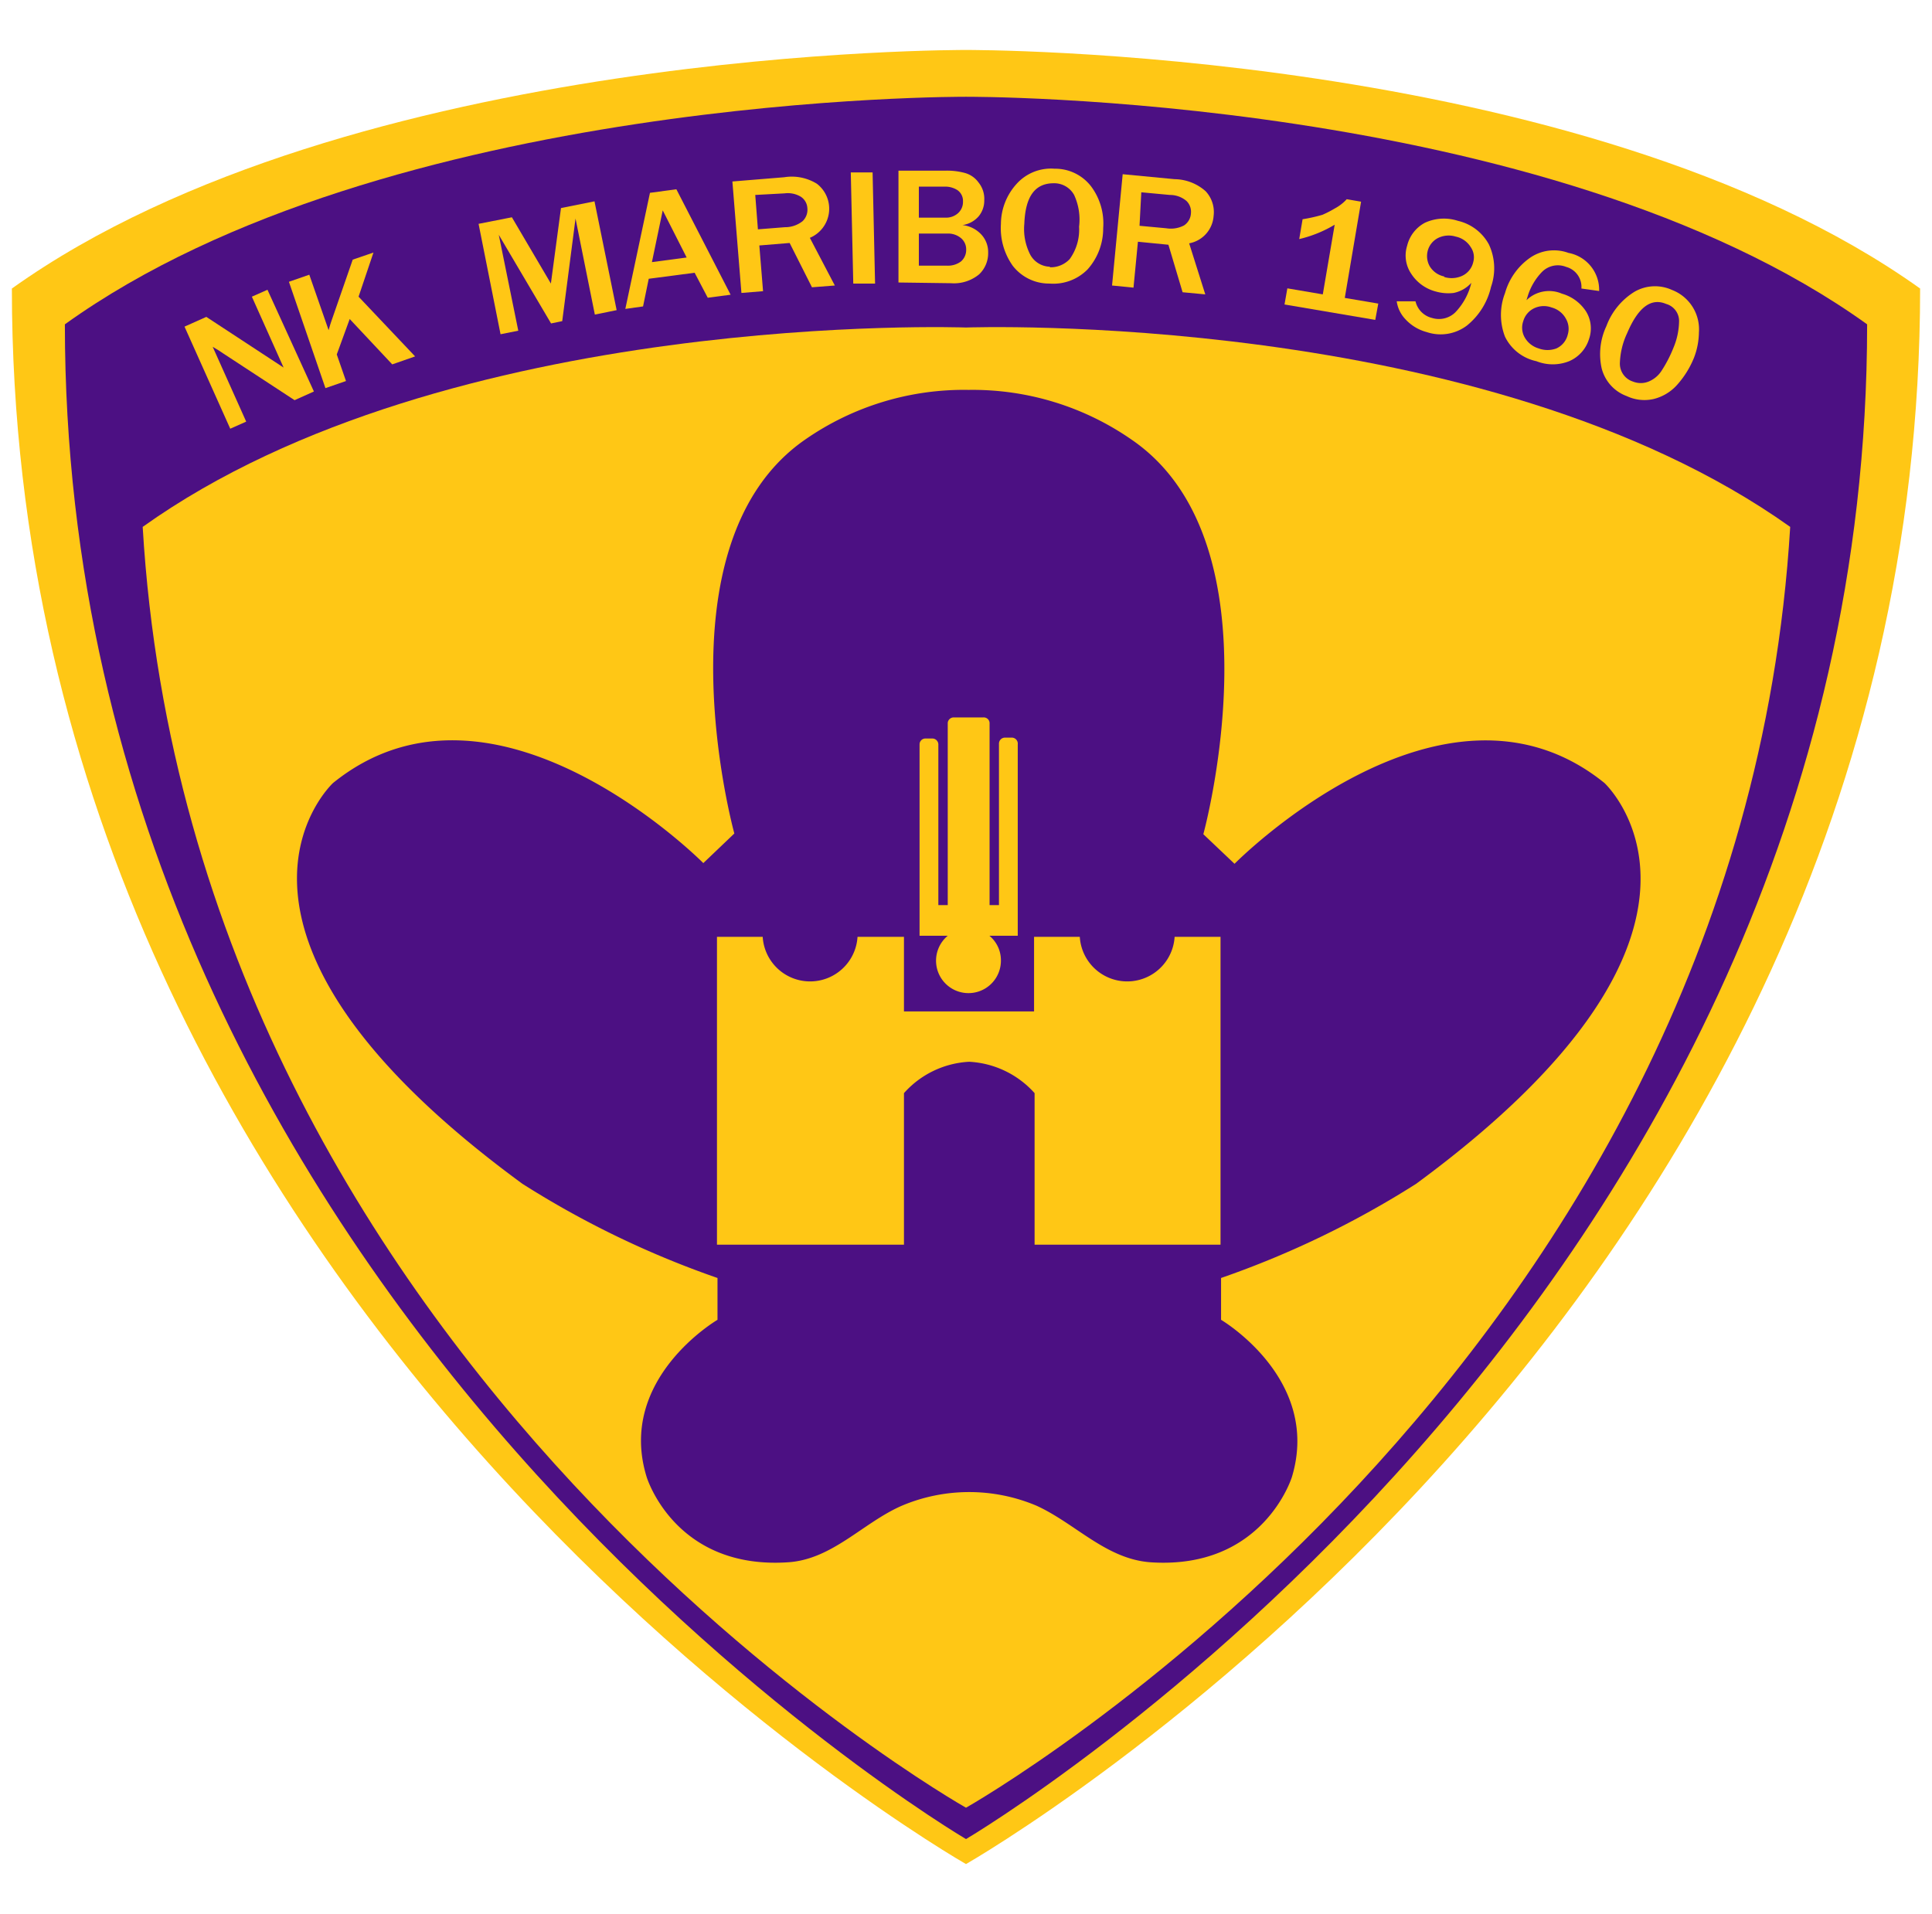 <svg id="Layer_1" data-name="Layer 1" xmlns="http://www.w3.org/2000/svg" viewBox="0 0 109 108"><defs><style>.cls-1{fill:#ffc715;}.cls-2{fill:#4c1083;}</style></defs><path class="cls-1" d="M54.5,2.82S19.78,2.64.67,16.28c0,58.26,53.83,88.9,53.83,88.9s53.83-30.64,53.83-88.9C89.22,2.64,54.5,2.82,54.5,2.82Z"/><path class="cls-2" d="M54.5,5.46S21.77,5.29,3.66,18.3c0,55.57,50.84,85.47,50.84,85.47s50.84-29.9,50.84-85.47C87.23,5.29,54.5,5.46,54.5,5.46Z"/><path class="cls-1" d="M54.5,18.48S25.29,17.42,8.05,29.73C10.87,77.39,54.5,102,54.5,102S98.13,77.39,101,29.73C83.71,17.42,54.5,18.48,54.5,18.48Z"/><path class="cls-1" d="M17.71,22.09l-1.09.49-4-2.62-.3-.2L12,19.57l1.89,4.22-.9.4-2.58-5.76,1.23-.55,3.69,2.42.67.44-1.79-4,.88-.39Z"/><path class="cls-1" d="M23.42,20.11l-1.29.45L19.73,18,19,20l.52,1.5-1.16.4-2.06-6,1.15-.4,1.09,3.13c.07-.26.13-.44.17-.55l1.19-3.43,1.17-.4-.84,2.49Z"/><path class="cls-1" d="M34.79,17.5l-1.23.25-1.09-5.42-.75,5.79-.63.13-2.95-5,1.1,5.41-1,.2L27,12.63l1.88-.37L31.08,16l.57-4.26,1.89-.38Z"/><path class="cls-1" d="M41.22,16.63l-1.29.17-.74-1.41-2.59.34-.32,1.56-1,.14,1.39-6.55,1.49-.2Zm-2.48-2.1-1.35-2.66-.61,2.92Z"/><path class="cls-1" d="M47.1,16.11l-1.29.1-1.26-2.5-1.71.14.21,2.58-1.22.1-.51-6.29L44.25,10a2.69,2.69,0,0,1,1.84.37,1.78,1.78,0,0,1-.4,3.05Zm-4.34-3.17,1.52-.12a1.58,1.58,0,0,0,1-.34.89.89,0,0,0,.27-.74.82.82,0,0,0-.37-.64,1.42,1.42,0,0,0-.91-.19L42.61,11Z"/><path class="cls-1" d="M49.37,16l-1.23,0L48,9.73l1.23,0Z"/><path class="cls-1" d="M50.69,15.94V9.63h2.64a3.84,3.84,0,0,1,1.11.13,1.41,1.41,0,0,1,.77.54,1.46,1.46,0,0,1,.32,1,1.38,1.38,0,0,1-.32.91,1.48,1.48,0,0,1-.91.49,1.7,1.7,0,0,1,1.08.55,1.46,1.46,0,0,1,.37,1,1.64,1.64,0,0,1-.51,1.23,2.23,2.23,0,0,1-1.59.5Zm1.15-3.66h1.5a1,1,0,0,0,.72-.26.85.85,0,0,0,.27-.65.74.74,0,0,0-.31-.64,1.28,1.28,0,0,0-.71-.2H51.84Zm0,2.71h1.59a1.22,1.22,0,0,0,.79-.24.86.86,0,0,0,.29-.67.82.82,0,0,0-.3-.65,1.13,1.13,0,0,0-.78-.25H51.84Z"/><path class="cls-1" d="M59.21,16a2.59,2.59,0,0,1-2.07-1,3.66,3.66,0,0,1-.67-2.36,3.39,3.39,0,0,1,.89-2.27,2.61,2.61,0,0,1,2.14-.85,2.55,2.55,0,0,1,2.06,1,3.49,3.49,0,0,1,.68,2.35,3.47,3.47,0,0,1-.88,2.33A2.71,2.71,0,0,1,59.21,16Zm0-.92a1.47,1.47,0,0,0,1.14-.46,2.84,2.84,0,0,0,.53-1.83A3.31,3.31,0,0,0,60.6,11a1.28,1.28,0,0,0-1.15-.66c-1.05,0-1.6.73-1.66,2.29a3.17,3.17,0,0,0,.34,1.75A1.3,1.3,0,0,0,59.25,15.05Z"/><path class="cls-1" d="M68,16.61l-1.28-.12-.8-2.68-1.72-.17-.25,2.59-1.21-.12.6-6.28,2.93.28a2.68,2.68,0,0,1,1.75.68,1.72,1.72,0,0,1,.45,1.39,1.69,1.69,0,0,1-1.38,1.55Zm-3.71-3.87,1.51.14a1.6,1.6,0,0,0,1-.16.87.87,0,0,0,.39-.68.85.85,0,0,0-.25-.7A1.44,1.44,0,0,0,66,11l-1.61-.15Z"/><path class="cls-1" d="M77.59,18.05l-5.12-.87.16-.91,2,.34.67-3.93a7,7,0,0,1-2,.81l.19-1.12a9,9,0,0,0,1.12-.25,6,6,0,0,0,.7-.36,2.47,2.47,0,0,0,.67-.52l.81.14-.92,5.43,1.89.32Z"/><path class="cls-1" d="M78.8,17h1.06a1.26,1.26,0,0,0,.93.94,1.32,1.32,0,0,0,1.32-.32,3.61,3.61,0,0,0,.9-1.66,1.83,1.83,0,0,1-1,.57,2.57,2.57,0,0,1-1-.08,2.36,2.36,0,0,1-1.39-1,1.84,1.84,0,0,1-.23-1.59,2,2,0,0,1,1-1.29,2.55,2.55,0,0,1,1.86-.11A2.67,2.67,0,0,1,84,13.79a3.17,3.17,0,0,1,.12,2.4,3.93,3.93,0,0,1-1.36,2.18,2.46,2.46,0,0,1-2.26.37A2.51,2.51,0,0,1,79.28,18,1.83,1.83,0,0,1,78.8,17Zm2.68-1.37a1.43,1.43,0,0,0,1-.06,1.13,1.13,0,0,0,.64-.79,1,1,0,0,0-.14-.83,1.31,1.31,0,0,0-.85-.6,1.36,1.36,0,0,0-1,.08,1.13,1.13,0,0,0-.58.72,1.17,1.17,0,0,0,.11.87A1.25,1.25,0,0,0,81.48,15.6Z"/><path class="cls-1" d="M90.22,16.42l-1-.14a1.17,1.17,0,0,0-.86-1.22,1.26,1.26,0,0,0-1.37.29,3.4,3.4,0,0,0-.78,1.3l-.09.29a1.83,1.83,0,0,1,2-.37,2.41,2.41,0,0,1,1.36,1,1.82,1.82,0,0,1,.17,1.56,2,2,0,0,1-1.12,1.25,2.5,2.5,0,0,1-1.85,0A2.56,2.56,0,0,1,84.91,19a3.41,3.41,0,0,1,0-2.46,3.64,3.64,0,0,1,1.42-2,2.38,2.38,0,0,1,2.16-.27A2.12,2.12,0,0,1,90.22,16.42Zm-3.41,3.24a1.43,1.43,0,0,0,1,0,1.15,1.15,0,0,0,.64-.78,1.13,1.13,0,0,0-.09-.87,1.3,1.3,0,0,0-.82-.66,1.27,1.27,0,0,0-1,.05,1.16,1.16,0,0,0-.6.72A1.11,1.11,0,0,0,86,19,1.34,1.34,0,0,0,86.81,19.66Z"/><path class="cls-1" d="M91.78,22.35a2.26,2.26,0,0,1-1.42-1.58,3.71,3.71,0,0,1,.27-2.37,3.84,3.84,0,0,1,1.59-1.94,2.31,2.31,0,0,1,2.11-.1,2.38,2.38,0,0,1,1.52,2.4,4.09,4.09,0,0,1-.28,1.43,5.23,5.23,0,0,1-1,1.58,2.61,2.61,0,0,1-1.26.74A2.33,2.33,0,0,1,91.78,22.35Zm.35-.82a1.18,1.18,0,0,0,.88,0,1.59,1.59,0,0,0,.72-.59,7.32,7.32,0,0,0,.68-1.31,4,4,0,0,0,.32-1.47A1,1,0,0,0,94,17.15c-.85-.36-1.58.19-2.2,1.65a4.29,4.29,0,0,0-.41,1.71A1.06,1.06,0,0,0,92.13,21.53Z"/><path class="cls-2" d="M90.52,44.18c-9.12-7.37-20.87,4.56-20.87,4.56l-1.76-1.67s4.49-16.35-4-22.23A15.71,15.71,0,0,0,54.65,22a15.68,15.68,0,0,0-9.22,2.8c-8.51,5.88-4,22.23-4,22.23l-1.75,1.67S27.91,36.81,18.79,44.18c0,0-8.95,8.24,10.69,22.62a52.75,52.75,0,0,0,11,5.31v2.36s-5.7,3.33-4,8.86c0,0,1.58,5.26,8,4.82,2.49-.17,4.22-2.24,6.4-3.19a9.76,9.76,0,0,1,7.6,0c2.19,1,3.91,3,6.41,3.19,6.4.44,8-4.82,8-4.82,1.66-5.53-4-8.86-4-8.86V72.11a52.75,52.75,0,0,0,11-5.31C99.46,52.42,90.52,44.18,90.52,44.18Z"/><path class="cls-1" d="M66.27,52.86a2.68,2.68,0,0,1-5.35,0H58.34v4.21H51V52.86H48.38a2.68,2.68,0,0,1-5.35,0H40.45V70.23H51V61.68a5.29,5.29,0,0,1,3.68-1.77,5.32,5.32,0,0,1,3.69,1.77v8.55H68.86V52.86Z"/><path class="cls-1" d="M57.09,41.62h-.38a.34.34,0,0,0-.35.33v9.12h-.53V40.78a.33.33,0,0,0-.35-.3H53.82a.34.34,0,0,0-.35.3V51.07h-.53V42a.34.34,0,0,0-.34-.33h-.39a.33.33,0,0,0-.33.33v10.8h1.59a1.83,1.83,0,1,0,3,1.39,1.79,1.79,0,0,0-.65-1.39h1.6V42A.34.34,0,0,0,57.09,41.62Z"/></svg>